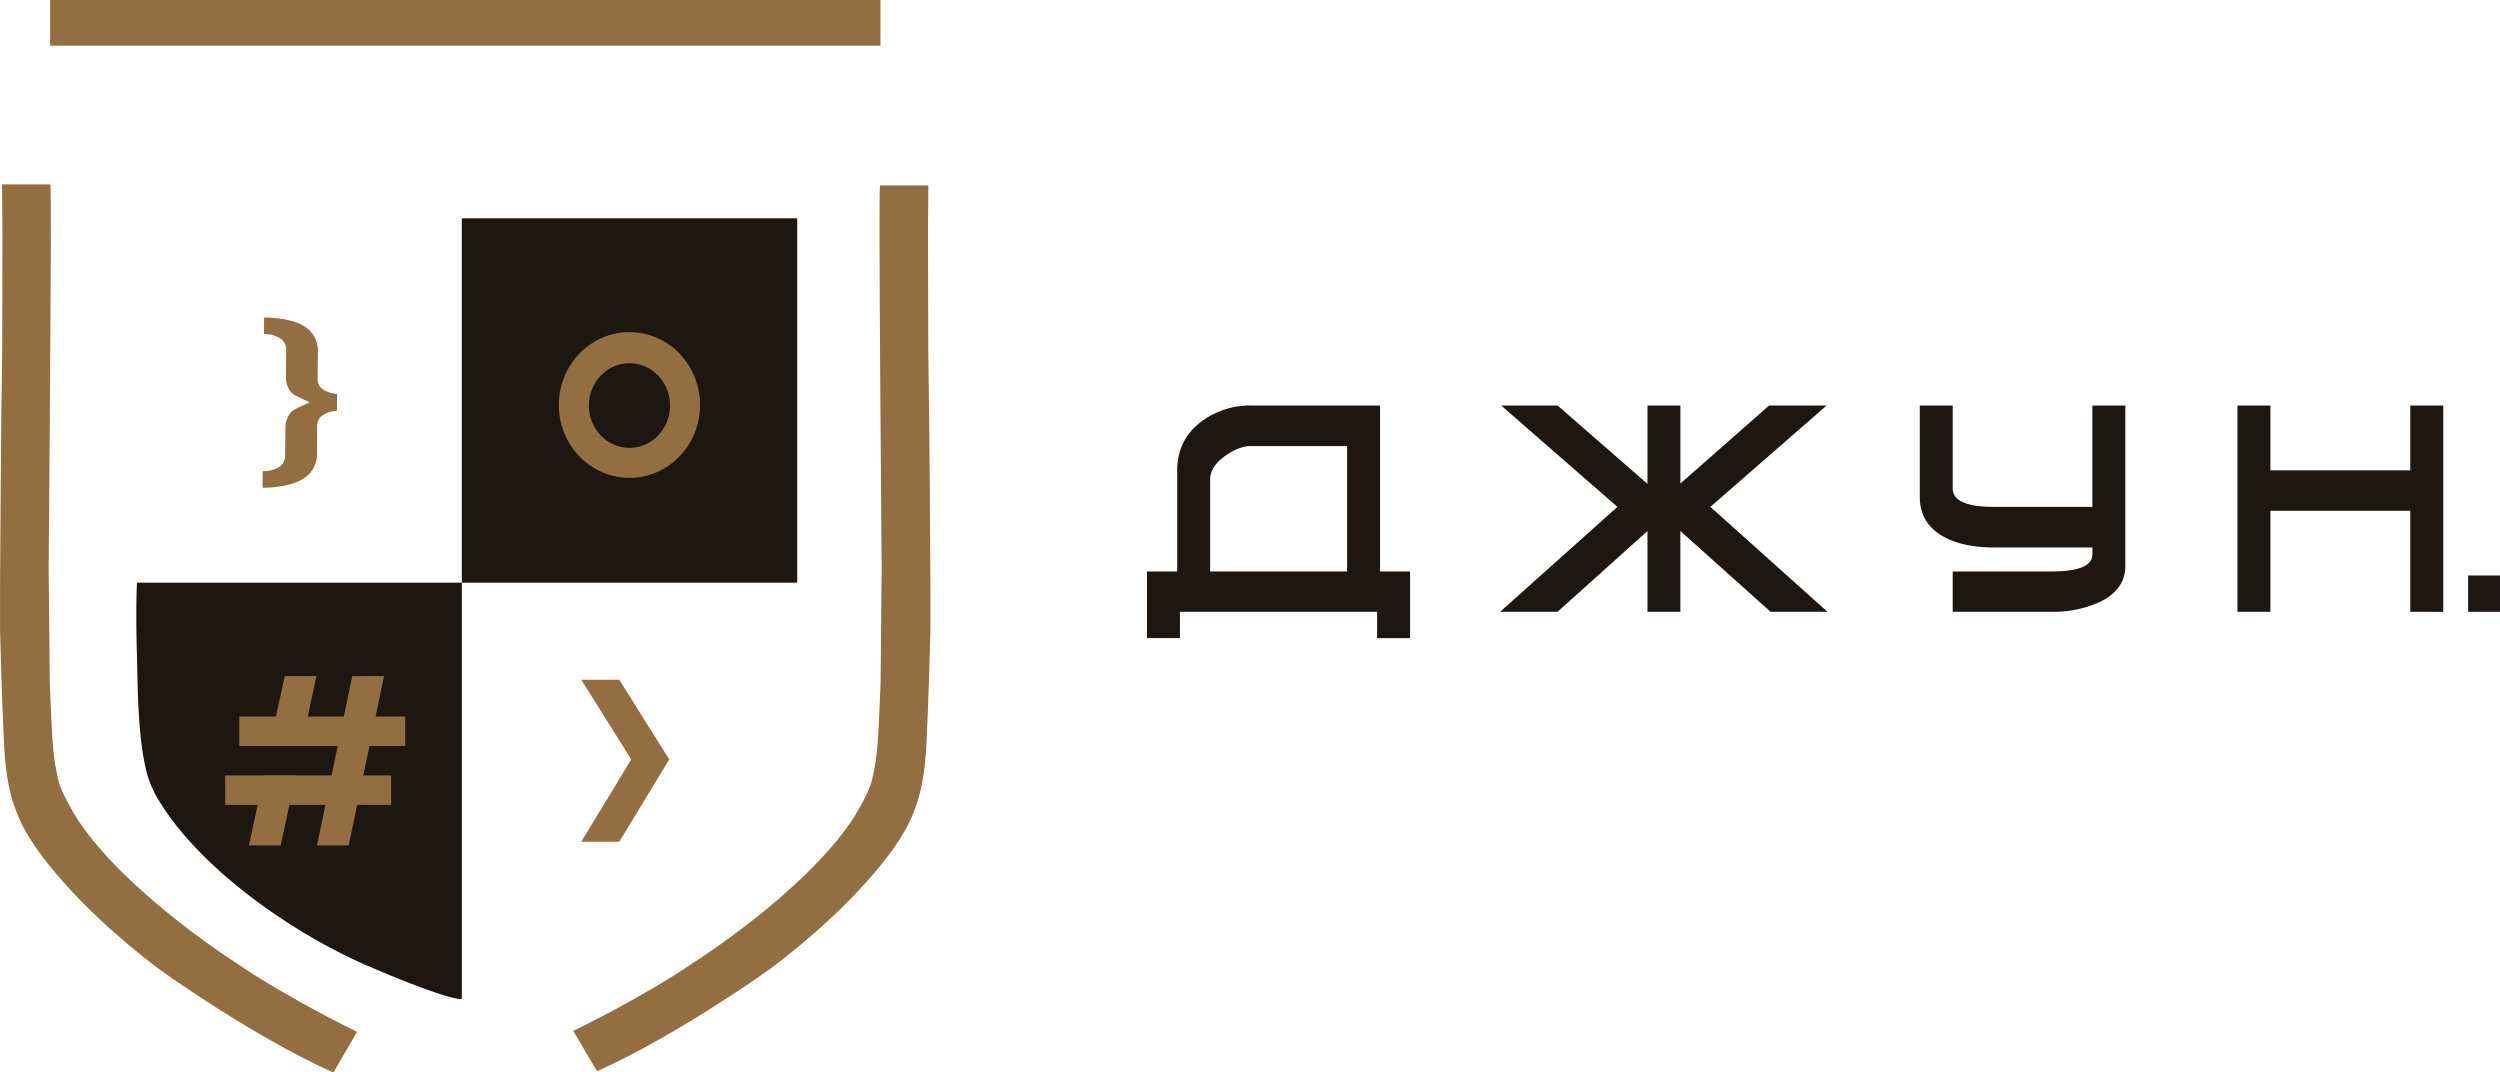 <?xml version="1.0" encoding="UTF-8"?> <svg xmlns="http://www.w3.org/2000/svg" id="Layer_1" data-name="Layer 1" viewBox="0 0 993.76 426.3"> <defs> <style>.cls-1{fill:#1d1611;}.cls-2{fill:#926e40;}.cls-3,.cls-4,.cls-5{fill:none;stroke:#926e40;stroke-miterlimit:10;}.cls-3{stroke-width:3.44px;}.cls-4{stroke-width:12.05px;}.cls-5{stroke-width:1.72px;}</style> </defs> <title>Untitled-1</title> <rect class="cls-1" x="981.09" y="228.76" width="12.67" height="14.44"></rect> <path class="cls-1" d="M513.06,556V516q0-12.64,10-19.86a32.24,32.24,0,0,1,19.37-6.1H593.7V556h11.93v26.52h-13.1V572.05H514.14v10.43H501.05V556Zm13.1,0H580.6V506.15H542.43q-4.65,0-10.1,3.77c-4.12,2.88-6.17,6.07-6.17,9.54Z" transform="translate(-45.12 -328.85)"></path> <path class="cls-1" d="M748.31,490.06h22.88L725,530.33l46.55,41.72H748.93l-35.86-32.13v32.13H700V539.93l-35.76,32.12H641.41l46.64-41.71-46.19-40.28h22.42L700,521.19V490.06h13.09v31Z" transform="translate(-45.12 -328.85)"></path> <path class="cls-1" d="M889.94,553.86q0,9.87-11.22,14.75a44.74,44.74,0,0,1-18.05,3.44H821.33V556h39.29q16.23,0,16.23-6.76v-2.78H837.44q-11,0-18.54-3.66-10.67-5.21-10.66-16.53V490.06h13.09V523q0,7.32,16.18,7.32h39.34V490.06h13.09Z" transform="translate(-45.12 -328.85)"></path> <path class="cls-1" d="M1003.22,572.05V531.89H947.61v40.16H934.52v-82h13.09V515.8h55.61V490.06h13.1v82Z" transform="translate(-45.12 -328.85)"></path> <path class="cls-2" d="M394.93,402.58l19.22,0L414,420.13l.11,46.78.37,30.1.23,25.48.26,38.78v18.06s-.7,28.55-1.64,46.12c-1.22,22.66-6.24,34.27-23.82,54s-39.07,35.11-39.07,35.11-36,25.8-68,40.1L273,738.64s27.65-13.31,48.37-27.52c0,0,43-27.25,62.43-56.22,0,0,6.72-10.44,7.93-15.91,2.08-9.44,2.38-12.15,3.42-38.53l.44-46S394.25,402.57,394.93,402.58Z" transform="translate(-45.12 -328.85)"></path> <path class="cls-2" d="M65.13,402.15l-19.22,0,.18,17.61L46,466.64l-.38,30.17-.22,25.54-.26,38.88v18.11s.69,28.62,1.64,46.23C48,648.28,53,659.93,70.57,679.76S109.64,715,109.64,715s36,25.86,68,40.2L187.05,739s-27.65-13.35-48.36-27.59c0,0-43-27.31-62.43-56.36,0,0-6.72-10.46-7.93-16C66.24,629.68,66,627,64.91,600.52l-.45-46.15S65.8,402.14,65.13,402.15Z" transform="translate(-45.12 -328.85)"></path> <rect class="cls-2" x="19.93" width="330.06" height="18.15"></rect> <path class="cls-2" d="M158.77,478.77l.09-10.94a5.11,5.11,0,0,0-2.37-4.47,11.16,11.16,0,0,0-6.45-1.68l.06-6.62c5.85,0,12.72,1.2,16.21,3.64a11.22,11.22,0,0,1,5.17,9.77l-.1,10.94a4.86,4.86,0,0,0,2.05,4.18,11,11,0,0,0,5.68,1.82l-.06,6.76a11.13,11.13,0,0,0-5.72,1.79,4.86,4.86,0,0,0-2.12,4.09l-.1,11.31a11.36,11.36,0,0,1-5.35,9.73c-3.53,2.42-10.43,3.66-16.27,3.64l.06-6.62a11.35,11.35,0,0,0,6.48-1.64,5.19,5.19,0,0,0,2.45-4.46l.1-11.23a9.51,9.51,0,0,1,1.92-5.71c1.26-1.7,5.5-3.17,7.77-4.31-2.25-1.16-6.47-2.55-7.69-4.26A9.42,9.42,0,0,1,158.77,478.77Z" transform="translate(-45.12 -328.85)"></path> <path class="cls-1" d="M99.57,560.47H228.7V725.79c0,.54-5.65.54-36.53-12.62-28.7-12.24-65.32-37-82.8-64.37a45.11,45.11,0,0,1-5.62-11.71c-3.94-14.37-3.84-34.3-4.21-48.28C99,570.1,99.57,560.47,99.57,560.47Z" transform="translate(-45.12 -328.85)"></path> <rect class="cls-1" x="183.57" y="86.78" width="133.33" height="144.84"></rect> <ellipse class="cls-2" cx="250.21" cy="160.99" rx="28.07" ry="28.97"></ellipse> <polygon class="cls-2" points="231.05 270.2 246.16 270.2 266.04 301.88 246.16 334.58 231.05 334.58 250.93 301.88 231.05 270.2"></polygon> <path class="cls-3" d="M175.33,607.83" transform="translate(-45.12 -328.85)"></path> <ellipse class="cls-1" cx="250.21" cy="161.21" rx="16.14" ry="16.82"></ellipse> <path class="cls-4" d="M97.05,340.1" transform="translate(-45.12 -328.85)"></path> <rect class="cls-2" x="95.12" y="284.83" width="65.96" height="11.7"></rect> <polygon class="cls-2" points="140.03 268.74 126 336.04 138.63 336.04 152.66 268.74 140.03 268.74"></polygon> <polygon class="cls-2" points="104.94 308.24 98.94 336.04 111.58 336.04 117.58 308.24 104.94 308.24"></polygon> <polygon class="cls-2" points="113.17 268.74 107.17 296.54 119.8 296.54 125.8 268.74 113.17 268.74"></polygon> <rect class="cls-2" x="89.51" y="308.24" width="65.96" height="11.7"></rect> <path class="cls-5" d="M69,334.41" transform="translate(-45.12 -328.85)"></path> </svg> 